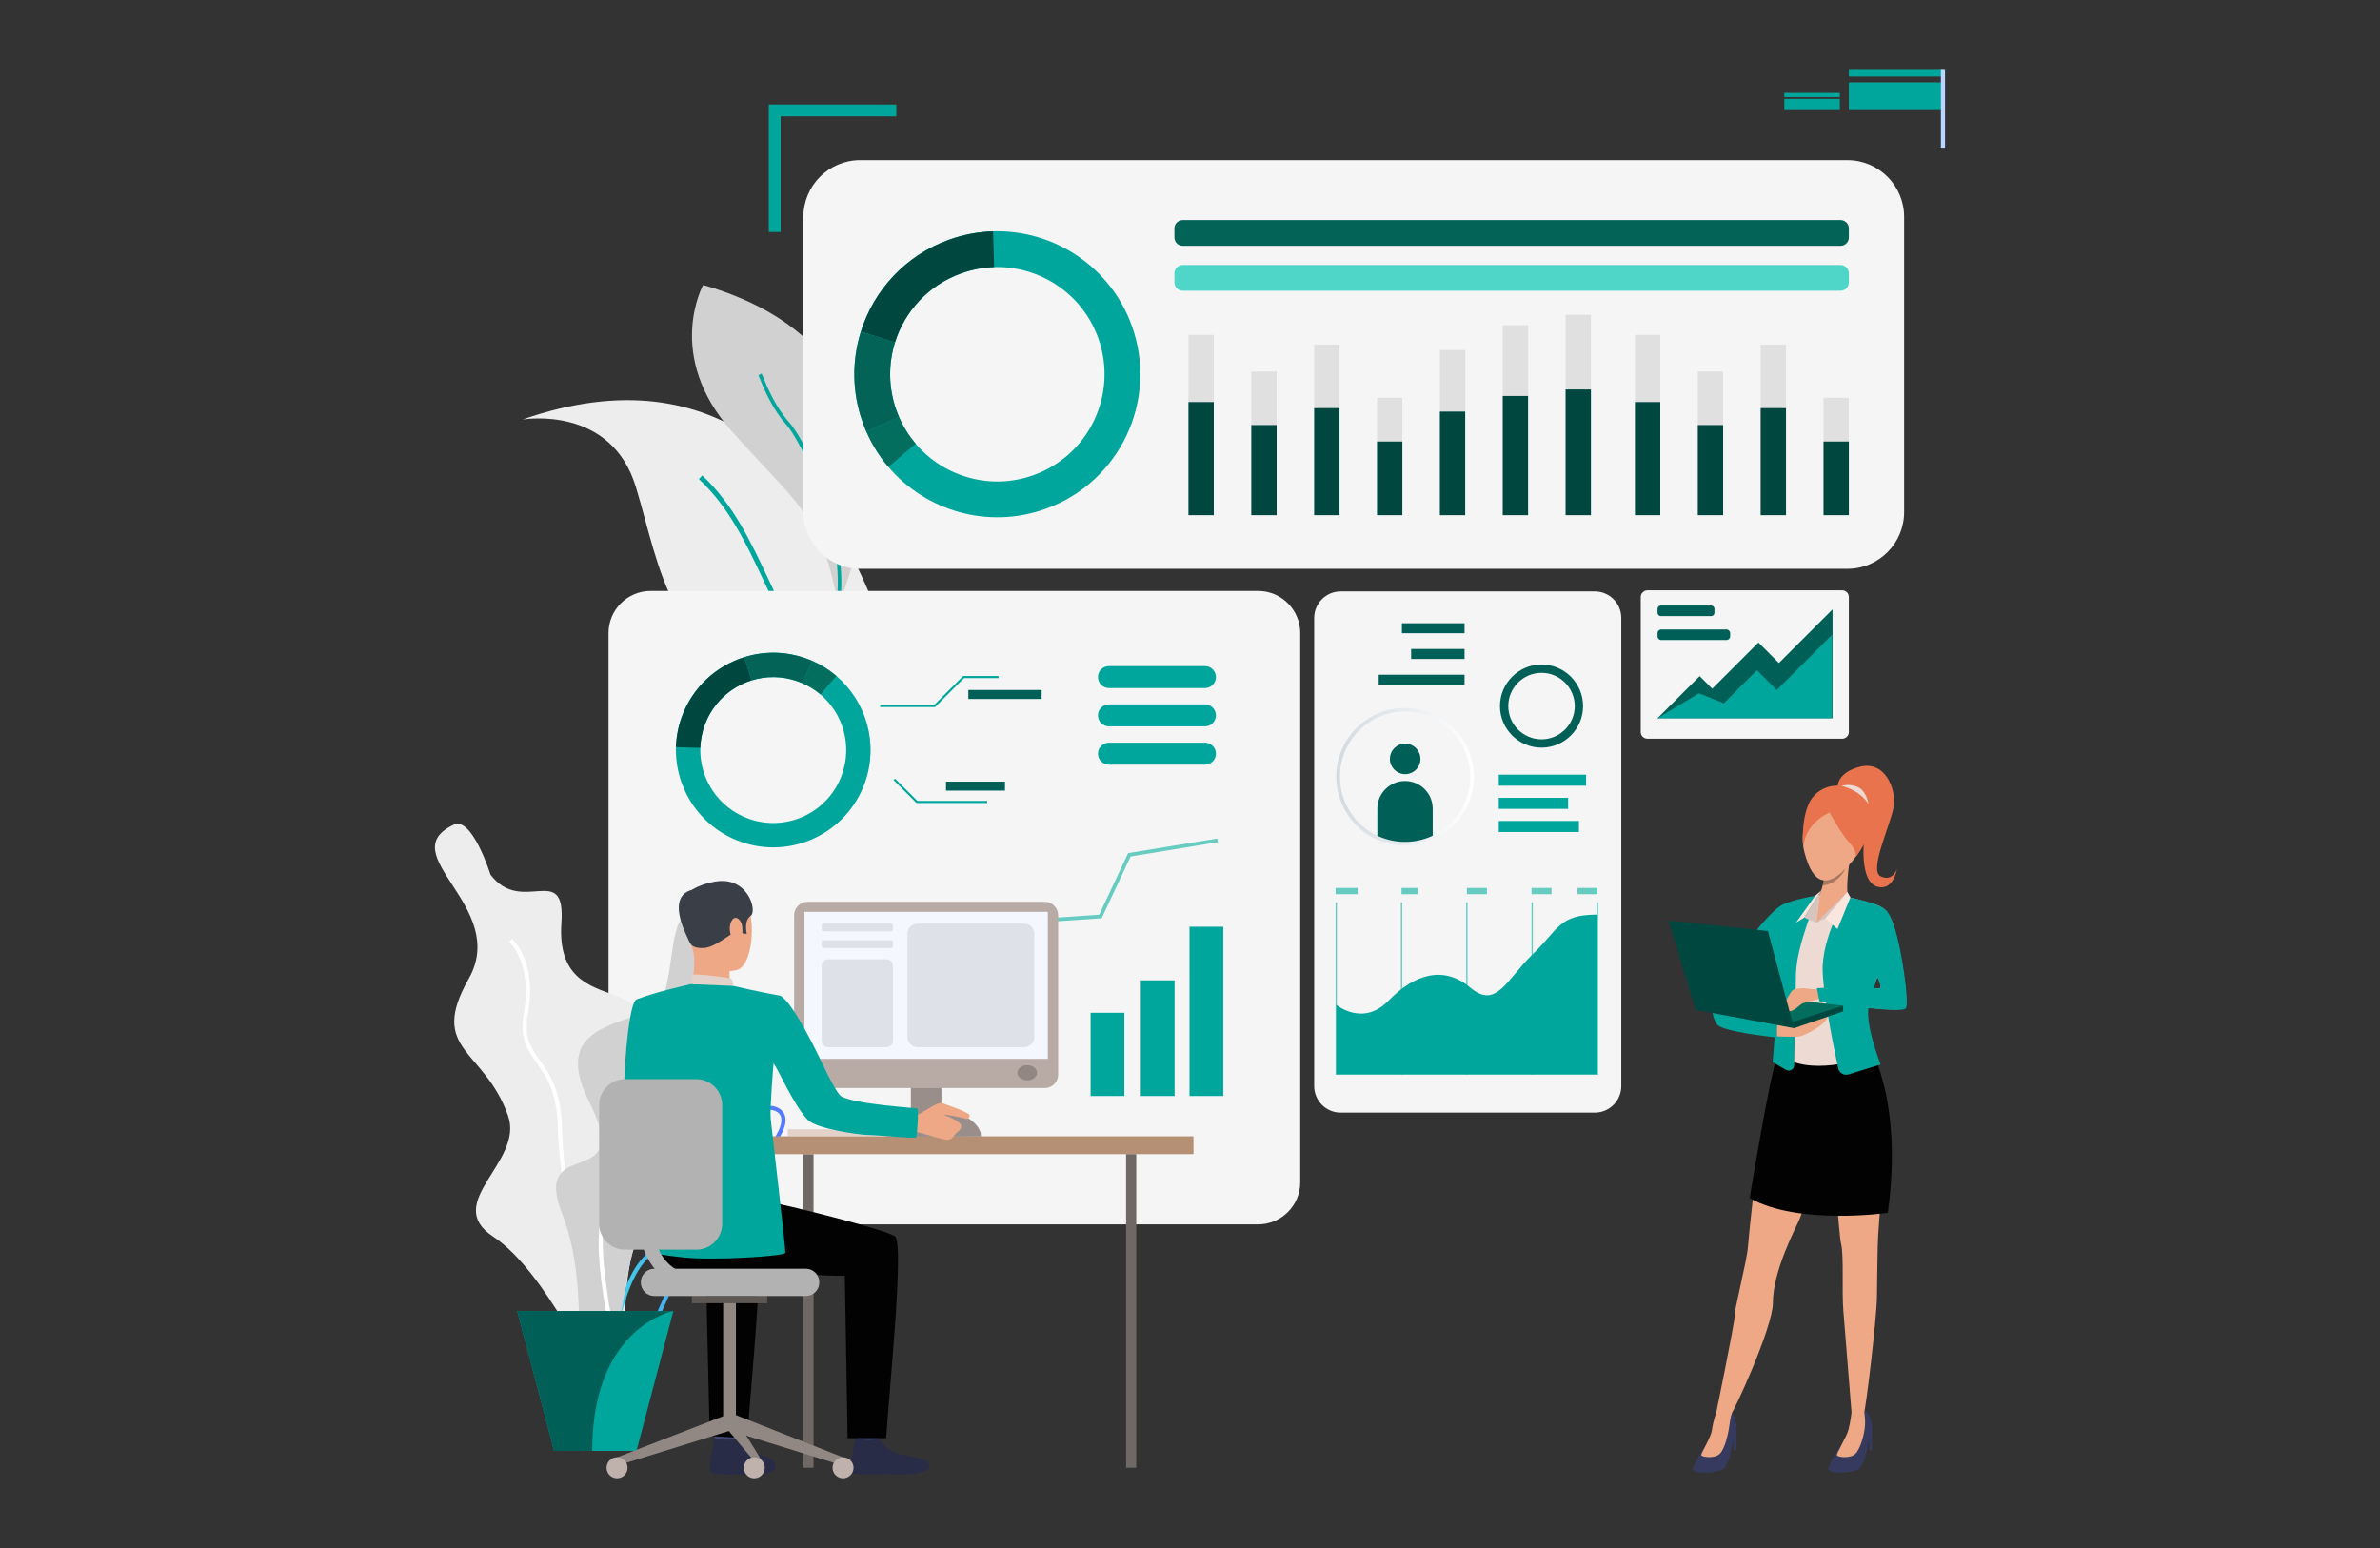 <?xml version="1.0" encoding="utf-8"?>
<!-- Generator: Adobe Illustrator 16.0.0, SVG Export Plug-In . SVG Version: 6.00 Build 0)  -->
<!DOCTYPE svg PUBLIC "-//W3C//DTD SVG 1.1//EN" "http://www.w3.org/Graphics/SVG/1.1/DTD/svg11.dtd">
<svg version="1.1" id="Layer_1" xmlns="http://www.w3.org/2000/svg" xmlns:xlink="http://www.w3.org/1999/xlink" x="0px" y="0px"
	 width="1024px" height="666.079px" viewBox="0 0 1024 666.079" enable-background="new 0 0 1024 666.079" xml:space="preserve">
<rect x="0" y="0" width="1024" height="666.079" fill="#333333" stroke="none"/>
<path fill="#EDEDED" d="M370.946,248.322c10.647,23.233,16.631,45.214,8.791,55.019c-0.464,0.581-0.969,1.113-1.516,1.597
	c-6.039,5.318-17.915,5.438-37.964-2.481c-53.357-21.078-55.891-57.453-66.683-92.975c-10.638-35.077-47.803-29.149-48.747-28.992
	C311.417,150.328,352.886,208.935,370.946,248.322z"/>
<path fill="#00A69C" d="M379.736,303.341c-0.464,0.581-0.969,1.113-1.516,1.597c-10.024-6.038-29.216-18.84-38.264-33.213
	c-4.269-6.783-7.855-14.409-11.661-22.476c-7.179-15.262-14.618-31.039-27.597-43.142l1.446-1.561
	c13.276,12.391,20.793,28.356,28.065,43.8c3.772,8.014,7.332,15.578,11.542,22.245C350.575,284.612,369.968,297.462,379.736,303.341
	z"/>
<path fill="#D1D1D1" d="M361.676,257.814c-0.628,1.545-1.034,2.418-1.078,2.518c-0.164-0.853-0.325-1.699-0.485-2.518
	c-7.119-36.474-16.637-40.283-45.178-72.188c-29.19-32.63-12.403-63.032-12.403-63.032
	C400.317,150.85,368.323,241.508,361.676,257.814z"/>
<path fill="#00A69C" d="M361.676,257.814c-0.628,1.545-1.034,2.418-1.078,2.518c-0.164-0.853-0.325-1.699-0.485-2.518
	c3.167-31.531-15.856-68.53-21.832-75.168c-6.184-6.875-9.995-16.33-11.433-19.892c-0.245-0.59-0.47-1.153-0.544-1.285l1.377-0.779
	c0.123,0.215,0.28,0.607,0.631,1.472c1.408,3.489,5.15,12.756,11.147,19.417C347.035,190,364.583,227.176,361.676,257.814z"/>
<path fill="#F5F5F5" d="M794.827,244.724H370.1c-13.495,0-24.436-10.941-24.436-24.436V93.321c0-13.497,10.941-24.436,24.436-24.436
	h424.727c13.493,0,24.432,10.939,24.432,24.436v126.967C819.258,233.783,808.319,244.724,794.827,244.724z"/>
<rect x="370.465" y="450.274" fill="#FFFFFF" width="177.564" height="5.937"/>
<linearGradient id="SVGID_1_" gradientUnits="userSpaceOnUse" x1="567.145" y1="425.523" x2="313.639" y2="425.523">
	<stop  offset="0" style="stop-color:#FFC05C"/>
	<stop  offset="1" style="stop-color:#FF3857"/>
</linearGradient>
<rect x="370.465" y="422.554" fill="url(#SVGID_1_)" width="131.872" height="5.939"/>
<linearGradient id="SVGID_2_" gradientUnits="userSpaceOnUse" x1="567.145" y1="439.383" x2="313.64" y2="439.383">
	<stop  offset="0" style="stop-color:#FFC05C"/>
	<stop  offset="1" style="stop-color:#FF3857"/>
</linearGradient>
<rect x="370.465" y="436.413" fill="url(#SVGID_2_)" width="142.49" height="5.94"/>
<linearGradient id="SVGID_3_" gradientUnits="userSpaceOnUse" x1="567.146" y1="453.242" x2="313.64" y2="453.242">
	<stop  offset="0" style="stop-color:#FFC05C"/>
	<stop  offset="1" style="stop-color:#FF3857"/>
</linearGradient>
<rect x="370.465" y="450.274" fill="url(#SVGID_3_)" width="92.457" height="5.937"/>
<path fill="#F5F5F5" d="M541.303,526.775H279.948c-10.012,0-18.129-8.118-18.129-18.128V272.38c0-10.011,8.117-18.128,18.129-18.128
	h261.354c10.012,0,18.129,8.117,18.129,18.128v236.267C559.432,518.658,551.315,526.775,541.303,526.775z"/>
<path fill="#00A69C" d="M372.118,336.8c6.032-16.862,0.587-35.039-12.292-45.995c-3.068-2.613-6.561-4.814-10.422-6.49
	c-0.851-0.369-1.723-0.713-2.608-1.03c-8.912-3.187-18.19-3.17-26.577-0.546c-12.099,3.789-22.342,13.008-26.942,25.867
	c-1.518,4.244-2.306,8.571-2.436,12.846c-0.53,17.652,10.233,34.402,27.759,40.67C340.371,369.907,364.331,358.572,372.118,336.8z
	 M322.127,352.256c-13.139-4.698-21.211-17.258-20.812-30.492c0.098-3.204,0.692-6.447,1.829-9.63
	c3.446-9.643,11.125-16.554,20.199-19.394c6.287-1.966,13.243-1.979,19.923,0.409c0.667,0.239,1.32,0.498,1.957,0.774
	c2.896,1.256,5.514,2.907,7.815,4.865c9.655,8.213,13.735,21.841,9.215,34.484C356.414,349.595,338.451,358.094,322.127,352.256z"/>
<path fill="#004740" d="M323.343,292.74l-3.123-10.001c-12.099,3.789-22.342,13.008-26.942,25.867
	c-1.518,4.244-2.306,8.571-2.436,12.846l10.473,0.312c0.098-3.204,0.692-6.447,1.829-9.63
	C306.59,302.491,314.27,295.58,323.343,292.74z"/>
<path fill="#036357" d="M345.223,293.924l4.182-9.608c-0.851-0.369-1.723-0.713-2.608-1.03c-8.912-3.187-18.19-3.17-26.577-0.546
	l3.123,10.001c6.287-1.966,13.243-1.979,19.923,0.409C343.932,293.388,344.585,293.647,345.223,293.924z"/>
<path fill="#036D5E" d="M359.826,290.805c-3.068-2.613-6.561-4.814-10.422-6.49l-4.182,9.608c2.896,1.256,5.514,2.907,7.815,4.865
	L359.826,290.805z"/>
<rect x="490.835" y="421.789" fill="#00A69C" width="14.528" height="49.763"/>
<rect x="469.237" y="435.746" fill="#00A69C" width="14.529" height="35.806"/>
<rect x="511.789" y="398.724" fill="#00A69C" width="14.528" height="72.827"/>
<polygon fill="#66CCC2" points="523.975,362.342 523.717,360.771 485.376,367.051 472.946,393.542 431.609,396.35 418.217,416.1 
	386.614,415.317 386.573,416.907 419.046,417.715 432.49,397.884 473.991,395.067 486.461,368.486 "/>
<path fill="#00A69C" d="M477.12,296.029h41.316c2.609,0,4.722-2.116,4.722-4.723l0,0c0-2.61-2.113-4.724-4.722-4.724H477.12
	c-2.609,0-4.723,2.114-4.723,4.724l0,0C472.397,293.914,474.51,296.029,477.12,296.029z"/>
<path fill="#00A69C" d="M477.12,312.507h41.316c2.609,0,4.722-2.113,4.722-4.722l0,0c0-2.609-2.113-4.725-4.722-4.725H477.12
	c-2.609,0-4.723,2.115-4.723,4.725l0,0C472.397,310.394,474.51,312.507,477.12,312.507z"/>
<path fill="#00A69C" d="M477.12,328.986h41.316c2.609,0,4.722-2.116,4.722-4.722l0,0c0-2.61-2.113-4.724-4.722-4.724H477.12
	c-2.609,0-4.723,2.113-4.723,4.724l0,0C472.397,326.87,474.51,328.986,477.12,328.986z"/>
<polygon fill="#00A69C" points="402.329,304.197 378.696,304.197 378.696,303.292 401.955,303.292 414.395,290.85 429.634,290.85 
	429.634,291.757 414.771,291.757 "/>
<polygon fill="#00A69C" points="424.723,345.477 394.313,345.477 384.46,335.622 385.102,334.981 394.689,344.57 424.723,344.57 "/>
<rect x="416.645" y="296.855" fill="#006057" width="31.521" height="3.867"/>
<rect x="407.029" y="336.294" fill="#006057" width="25.375" height="3.869"/>
<path fill="#EDEDED" d="M195.186,354.826c7.941-3.798,15.846,21.482,15.846,21.482c13.498,17.838,32.359-5.893,30.517,20.772
	c-3.228,46.653,53.703,14.672,27.437,63.379c-26.262,48.708,23.192,27.542,6.871,66.818c-16.321,39.275,4.833,86.119-19.727,66.869
	c0,0-21.623-47.42-43.924-62.089c-22.301-14.672,13.359-32.08,6.384-52.008c-10.135-28.943-34.554-27.807-16.948-58.909
	C219.247,390.038,168.191,367.736,195.186,354.826z"/>
<path fill="#FFFFFF" d="M263.905,576.301c-10.644-7.486-23.105-59.66-23.845-90.733c-0.382-15.917-5.087-22.549-9.24-28.399
	c-3.966-5.594-7.394-10.424-5.398-21.513c3.815-21.196-6.215-30.345-6.316-30.434l1.161-1.324
	c0.447,0.391,10.891,9.829,6.889,32.068c-1.866,10.364,1.207,14.695,5.101,20.182c4.084,5.758,9.167,12.921,9.561,29.377
	c0.797,33.348,13.535,82.606,23.099,89.333L263.905,576.301z"/>
<linearGradient id="SVGID_4_" gradientUnits="userSpaceOnUse" x1="254.699" y1="527.917" x2="337.987" y2="527.917">
	<stop  offset="0" style="stop-color:#40D5E6"/>
	<stop  offset="1" style="stop-color:#5577FF"/>
</linearGradient>
<path fill="url(#SVGID_4_)" d="M267.889,580.169c-1.374,0-2.866-0.159-4.5-0.49c-4.105-0.829-6.794-2.993-7.999-6.434
	c-2.869-8.206,3.781-21.538,9.177-27.965c0.091-0.107,9.123-11.145,8.159-26.446c-0.163-2.564-0.428-4.939-0.663-7.032
	c-0.679-6.057-1.169-10.433,1.432-13.353c2.292-2.576,6.716-3.692,14.794-3.73c14.167-0.064,19.77-5.93,24.271-10.644
	c1.91-2.002,3.717-3.892,5.91-5.089l0,0c7.061-3.855,14.539-4.422,17.783-1.347c1.541,1.46,2.841,4.319,0.289,9.652
	c-2.333,4.876-5.355,7.963-7.787,10.441c-3.271,3.337-5.431,5.541-4.306,9.936c0.265,1.031,0.567,2.071,0.875,3.119
	c2.183,7.469,4.657,15.935-8.126,21.681c-2.712,1.22-5.185,2.189-7.364,3.045c-8.926,3.502-14.312,5.618-20.394,18.455
	c-1.177,2.483-2.217,4.839-3.221,7.115C281.425,571.951,277.798,580.167,267.889,580.169z M319.316,480.532
	c-1.956,1.065-3.59,2.777-5.484,4.76c-4.73,4.955-10.618,11.12-25.534,11.19c-7.426,0.034-11.586,1.001-13.486,3.138
	c-2.081,2.337-1.627,6.384-0.999,11.986c0.239,2.115,0.505,4.511,0.671,7.118c1.009,16.022-8.174,27.219-8.566,27.688
	c-5.341,6.36-11.393,19.022-8.865,26.252c0.984,2.813,3.233,4.592,6.685,5.291c12.04,2.433,15.364-5.1,20.871-17.583
	c1.009-2.288,2.054-4.656,3.241-7.16c6.38-13.468,12.332-15.805,21.339-19.34c2.163-0.848,4.613-1.808,7.289-3.009
	c11.385-5.118,9.331-12.147,7.156-19.585c-0.313-1.063-0.619-2.124-0.889-3.173c-1.372-5.355,1.331-8.114,4.754-11.604
	c2.459-2.512,5.25-5.357,7.455-9.968c1.157-2.417,2.111-5.7,0.089-7.616C332.382,476.395,325.619,477.087,319.316,480.532
	L319.316,480.532z"/>
<linearGradient id="SVGID_5_" gradientUnits="userSpaceOnUse" x1="261.819" y1="540.027" x2="324.331" y2="540.027">
	<stop  offset="0" style="stop-color:#40D5E6"/>
	<stop  offset="1" style="stop-color:#5577FF"/>
</linearGradient>
<path fill="url(#SVGID_5_)" d="M263.576,590.332l-1.757-0.092c0.087-1.653,2.305-40.586,17.937-51.982
	c17.151-12.5,22.557-25.935,25.134-34.953c3.035-10.625,18.479-13.464,19.136-13.58l0.305,1.733
	c-0.149,0.027-15.016,2.766-17.749,12.332c-2.644,9.267-8.199,23.072-25.788,35.891
	C265.832,550.586,263.598,589.936,263.576,590.332z"/>
<path fill="#D1D1D1" d="M299.321,394.115c-11.112-3.808-8.803,17.606-13.498,33.454c-4.696,15.843-52.232,6.911-32.278,46.588
	c19.954,39.678-25.234,13.271-11.737,47.896c13.498,34.622,1.176,71.655,15.846,62.234c14.671-9.419,8.243-53.02,23.502-58.201
	c15.257-5.181,17.746-11.226,2.639-25.309c-15.107-14.083,39.588-28.066,26.09-56.507
	C296.387,415.831,312.157,398.519,299.321,394.115z"/>
<path fill="#FFFFFF" d="M264.46,582.627c-1.397-5.926-13.33-58.09-2.196-64.396c9.815-5.556,9.572-27.172,8.041-47.584
	c-1.354-18.066,21.85-26.511,22.84-26.863l0.586,1.661c-0.229,0.08-22.925,8.349-21.669,25.073
	c1.572,20.961,1.74,43.203-8.93,49.246c-8.455,4.791-0.672,46.711,3.042,62.461L264.46,582.627z"/>
<polygon fill="#00A69C" points="289.719,564.055 273.855,624.238 238.402,624.238 222.54,564.055 "/>
<path fill="#006057" d="M289.719,564.055c0,0-34.926,6.555-34.926,60.183h-16.391l-15.863-60.183H289.719z"/>
<polygon fill="#00A69C" points="385.632,44.95 385.632,50.055 335.877,50.055 335.877,99.811 330.771,99.811 330.771,44.95 "/>
<rect x="795.472" y="30.079" fill="#00A69C" width="40.499" height="2.837"/>
<rect x="795.472" y="35.428" fill="#00A69C" width="40.499" height="11.938"/>
<rect x="767.698" y="39.969" fill="#00A69C" width="23.891" height="1.785"/>
<rect x="767.698" y="42.534" fill="#00A69C" width="23.891" height="4.832"/>
<rect x="835.078" y="30.079" fill="#B8D6FF" width="1.783" height="33.441"/>
<rect x="338.952" y="485.87" fill="#E2D2CA" width="49.978" height="2.967"/>
<rect x="345.649" y="496.559" fill="#706865" width="4.379" height="134.924"/>
<rect x="381.107" y="485.029" fill="#CCBDB7" width="34.74" height="4.237"/>
<rect x="391.899" y="448.88" fill="#998E89" width="13.155" height="39.957"/>
<rect x="321.023" y="488.888" fill="#B59074" width="192.479" height="7.67"/>
<path fill="#00A69C" d="M284.083,442.453c0,0-2.106,29.521,3.662,33.056c3.613,2.213,18.021,9.678,17.596,11.079
	c-0.431,1.398-8.136,12.457-8.136,12.457s-27.676-18.227-28.568-23.97c-0.872-5.609,1.361-43.225,5.166-44.958
	c2.85-1.298,4.354-0.225,7.943,2.441C286.786,436.302,284.083,442.453,284.083,442.453z"/>
<path fill="#424773" d="M318.132,613.059c0,0-0.86,5.975-0.969,6.872c-0.107,0.897-9.573-0.528-9.573-0.528l-0.766-7.113
	C306.824,612.29,316.947,612.218,318.132,613.059z"/>
<path fill="#292C47" d="M317.265,619.17c0,0,2.999,3.6,5.899,5.169c2.9,1.569,7.459,2.19,9.175,3.814
	c1.237,1.17,4.508,6.218-7.538,6.118c-12.047-0.103-17.857,0.713-19.147-1.224s1.866-14.281,1.866-14.281
	S310.375,619.794,317.265,619.17z"/>
<path fill="#424773" d="M378.779,613.117c0,0-0.861,5.973-0.969,6.87c-0.108,0.897-9.572-0.529-9.572-0.529l-0.767-7.113
	C367.47,612.346,377.595,612.274,378.779,613.117z"/>
<path fill="#292C47" d="M377.911,619.228c0,0,2.999,3.6,5.899,5.166c2.901,1.57,13.577,2.859,15.293,4.483
	c1.236,1.172,3.296,5.892-13.655,5.449c-12.045-0.311-17.856,0.715-19.149-1.221c-1.289-1.935,1.87-14.281,1.87-14.281
	S370.856,619.92,377.911,619.228z"/>
<path fill="#020202" d="M287.6,509.875c0,0,34.414,5.823,42.187,7.042c7.772,1.222,49.918,11.71,55.19,14.904
	c4.195,2.546-2.201,63.639-3.695,86.946h-16.599l-1.205-69.918c-19.919,0.496-34.134-4.659-48.641-2.457
	c-14.506,2.203-26.6,5.335-35.818-7.03C279.019,539.362,278.678,512.578,287.6,509.875z"/>
<path fill="#020202" d="M321.52,618.824l-16.176-1.001l-1.576-68.973c-8.574,0.213-11.517-0.33-18.455-1.172l-13.063-30.36
	c11.447,2.29,48.123,11.54,53.013,14.504C329.459,534.367,323.015,595.514,321.52,618.824z"/>
<path fill="#EEA886" d="M303.442,380.878c0,0,12.614-3.489,17.429,6.307c4.813,9.792,2.631,28.357-3.728,30.105
	c-6.358,1.747-15.501-0.265-18.14-6.36c-2.639-6.094-4.746-14.757-4.114-20.365C295.521,384.957,300.092,382.217,303.442,380.878z"
	/>
<path fill="#EEA886" d="M313.846,415.334c0,0-0.137,7.449,0.683,9.039c0.823,1.586-17.565,1.189-17.565,1.189
	s2.896-8.945,1.254-16.563C296.589,401.456,313.846,415.334,313.846,415.334z"/>
<path fill="#3A3F47" d="M297.226,406.177c0,0,0.982,2,5.743,1.675c4.76-0.321,11.037-6.063,13.058-6.577
	c2.021-0.512,2.14-1.662,2.14-1.662l1.07,1.899l2.069,0.317c0,0-1.405-5.756,1.66-7.783c3.064-2.027-1.381-18.347-16.9-14.409
	c0,0-11.845,2.168-12.004,8.782C293.902,395.033,294.926,402.672,297.226,406.177z"/>
<path fill="#E2D2CA" d="M315.498,424.182c0,0-0.051-3.033-1.428-3.327c-1.375-0.29-14.455-2.088-16.142-1.426l-0.724,4.006
	C297.204,423.435,300.457,425.438,315.498,424.182z"/>
<path fill="#EEA886" d="M319.281,398.257c-0.353-2.487-3.18-5.343-4.799-1.471s1.094,9.513,2.91,9.21
	C319.208,405.695,319.759,401.63,319.281,398.257z"/>
<path fill="#323657" d="M370.277,460.025c-0.007-0.003-0.014-0.003-0.02-0.003C370.351,460.063,370.363,460.068,370.277,460.025z"/>
<path fill="#3A3F47" d="M299.763,382.654c0,0-15.384-0.724-2.686,23.287L299.763,382.654z"/>
<polygon fill="#918783" points="265.491,627.004 266.633,630.225 314.982,615.243 312.666,608.724 "/>
<rect x="311.145" y="560.385" fill="#918783" width="5.496" height="52.564"/>
<rect x="297.687" y="557.593" fill="#5E5854" width="32.411" height="3.099"/>
<polygon fill="#918783" points="362.72,627.004 361.577,630.225 313.229,615.243 315.354,608.316 "/>
<polygon fill="#918783" points="328.657,629.879 328.657,633.624 313.229,615.243 315.354,608.316 "/>
<circle fill="#BFB2AC" cx="362.72" cy="631.482" r="4.518"/>
<circle fill="#BFB2AC" cx="324.522" cy="631.482" r="4.517"/>
<circle fill="#BFB2AC" cx="265.49" cy="631.482" r="4.518"/>
<path fill="#B2B2B2" d="M346.706,557.593h-65.201c-3.199,0-5.792-2.593-5.792-5.792v-0.149c0-3.198,2.593-5.79,5.792-5.79h65.201
	c3.199,0,5.792,2.592,5.792,5.79v0.149C352.497,555,349.904,557.593,346.706,557.593z"/>
<rect x="484.496" y="496.559" fill="#706865" width="4.381" height="134.924"/>
<path fill="#B8ABA5" d="M449.498,468.129h-102.04c-3.19,0-5.779-2.588-5.779-5.778v-68.58c0-3.19,2.588-5.777,5.779-5.777h102.04
	c3.191,0,5.777,2.586,5.777,5.777v68.58C455.275,465.541,452.689,468.129,449.498,468.129z"/>
<rect x="346.129" y="392.324" fill="#F5F7FF" width="104.697" height="63.247"/>
<ellipse fill="#918681" cx="441.953" cy="461.537" rx="4.22" ry="3.255"/>
<path fill="#998E89" d="M421.994,488.99v-1.426c0,0-2.005-8.871-16.187-8.871c-14.18,0-13.894,10.297-13.894,10.297H421.994z"/>
<path fill="#EEA886" d="M391.743,480.011c0,0,3.082-0.238,4.209-0.921c1.129-0.681,7.882-5.222,9.466-4.496
	c1.586,0.727,12.142,3.962,11.775,5.503c-0.366,1.546-1.343,1.396-2.087,1.123c-0.745-0.273-8.408-1.882-9.086-1.611
	c0,0,7.528,2.747,7.56,4.75c0.03,2.005-1.578,2.494-2.29,3.252c-0.715,0.757-1.571,2.641-3.511,2.783
	c-1.942,0.146-11.406-3.149-13.358-3.298c-1.949-0.152-5.555,0.12-5.801-0.198C388.377,486.582,391.743,480.011,391.743,480.011z"/>
<path fill="#00A69C" d="M335.659,428.386c-9.823-1.727-20.162-4.206-20.162-4.206l-18.296-0.746c0,0-16.787,3.697-23.4,6.683
	c-0.628,0.285-0.629,14.977-2.35,18.833l5.481,11.563c0,0,3.166,22.909,3.823,33.097c0.303,4.679-0.853,45.207-0.853,45.207
	s1.645,0.809,14.129,2.186c12.484,1.377,43.679-0.497,43.875-1.97c0.199-1.476-6.041-54.91-6.316-57.678
	c-0.425-4.248,1.226-23.872,1.226-23.872c2.353,3.16,8.35,17.43,14.6,24.22c3.678,3.992,21.884,6.442,25.315,6.555
	c7.471,0.249,21.099,1.737,21.498,1.011c0.318-0.436,1.186-12.097,0.332-12.382c-0.747-0.249-26.053-1.704-32.537-5.143
	c-2.372-1.259-9.462-16.72-9.462-16.72S341.077,430.82,335.659,428.386z"/>
<path fill="#B2B2B2" d="M299.608,537.643h-30.712c-6.142,0-11.121-4.978-11.121-11.12v-51.095c0-6.142,4.979-11.124,11.121-11.124
	h30.712c6.142,0,11.12,4.981,11.12,11.124v51.095C310.728,532.665,305.75,537.643,299.608,537.643z"/>
<path fill="#B2B2B2" d="M301.344,554.674c-7.805,0-14.137-2.623-18.82-7.795c-10.585-11.686-8.684-32.23-8.597-33.097
	c0.16-1.621,1.605-2.805,3.222-2.643c1.618,0.162,2.799,1.602,2.642,3.221c-0.024,0.234-1.709,18.856,7.111,28.578
	c3.569,3.931,8.292,5.843,14.442,5.843c1.628,0,2.947,1.319,2.947,2.946C304.291,553.354,302.972,554.674,301.344,554.674z"/>
<path fill="#DFE1E8" d="M383.392,400.704H354.38c-0.458,0-0.828-0.372-0.828-0.829v-1.686c0-0.458,0.37-0.828,0.828-0.828h29.012
	c0.458,0,0.828,0.37,0.828,0.828v1.686C384.22,400.332,383.851,400.704,383.392,400.704z"/>
<path fill="#DFE1E8" d="M383.392,407.869H354.38c-0.458,0-0.828-0.368-0.828-0.826v-1.685c0-0.458,0.37-0.83,0.828-0.83h29.012
	c0.458,0,0.828,0.372,0.828,0.83v1.685C384.22,407.5,383.851,407.869,383.392,407.869z"/>
<path fill="#DFE1E8" d="M381.436,450.533h-25.099c-1.539,0-2.784-1.247-2.784-2.786v-32.215c0-1.535,1.245-2.784,2.784-2.784h25.099
	c1.539,0,2.784,1.249,2.784,2.784v32.215C384.22,449.286,382.975,450.533,381.436,450.533z"/>
<path fill="#DFE1E8" d="M440.617,450.533H394.82c-2.436,0-4.408-1.974-4.408-4.408v-44.354c0-2.436,1.972-4.41,4.408-4.41h45.796
	c2.437,0,4.41,1.974,4.41,4.41v44.354C445.027,448.559,443.054,450.533,440.617,450.533z"/>
<path fill="#00A69C" d="M487.023,140.312c-9.209-25.749-33.819-41.565-59.756-40.786c-6.277,0.191-12.636,1.351-18.874,3.583
	c-18.891,6.756-32.438,21.805-38.003,39.583c-3.859,12.321-3.882,25.952,0.802,39.043c0.464,1.304,0.97,2.585,1.514,3.835
	c2.465,5.672,5.696,10.803,9.535,15.313c16.094,18.923,42.804,26.919,67.581,18.06C481.807,207.502,498.461,172.298,487.023,140.312
	z M444.637,204.446c-18.575,6.645-38.602,0.648-50.669-13.536c-2.875-3.381-5.301-7.23-7.145-11.481
	c-0.41-0.938-0.788-1.901-1.138-2.877c-3.511-9.816-3.49-20.037-0.599-29.273c4.173-13.33,14.328-24.613,28.492-29.676
	c4.676-1.674,9.443-2.542,14.148-2.688c19.446-0.585,37.898,11.273,44.804,30.579C481.104,169.476,468.618,195.869,444.637,204.446z
	"/>
<path fill="#004740" d="M385.085,147.279l-14.695-4.587c5.565-17.778,19.113-32.827,38.003-39.583
	c6.237-2.232,12.596-3.392,18.874-3.583l0.458,15.389c-4.705,0.146-9.473,1.015-14.148,2.688
	C399.413,122.667,389.259,133.95,385.085,147.279z"/>
<path fill="#036357" d="M386.823,179.43l-14.117,6.141c-0.543-1.25-1.049-2.532-1.514-3.835
	c-4.684-13.092-4.661-26.723-0.802-39.043l14.695,4.587c-2.891,9.236-2.912,19.458,0.599,29.273
	C386.035,177.529,386.413,178.491,386.823,179.43z"/>
<path fill="#036D5E" d="M382.241,200.884c-3.839-4.511-7.07-9.641-9.535-15.313l14.117-6.141c1.844,4.251,4.27,8.1,7.145,11.481
	L382.241,200.884z"/>
<rect x="511.342" y="144.07" fill="#E0E0E0" width="10.891" height="77.579"/>
<rect x="538.386" y="159.834" fill="#E0E0E0" width="10.892" height="61.815"/>
<rect x="565.432" y="148.236" fill="#E0E0E0" width="10.891" height="73.413"/>
<rect x="592.473" y="171.136" fill="#E0E0E0" width="10.894" height="50.513"/>
<rect x="619.519" y="150.615" fill="#E0E0E0" width="10.891" height="71.035"/>
<rect x="646.563" y="139.907" fill="#E0E0E0" width="10.891" height="81.742"/>
<rect x="673.607" y="135.445" fill="#E0E0E0" width="10.891" height="86.205"/>
<rect x="511.342" y="172.979" fill="#004740" width="10.891" height="48.67"/>
<rect x="538.386" y="182.868" fill="#004740" width="10.892" height="38.781"/>
<rect x="565.432" y="175.591" fill="#004740" width="10.891" height="46.059"/>
<rect x="592.473" y="189.959" fill="#004740" width="10.894" height="31.69"/>
<rect x="619.519" y="177.083" fill="#004740" width="10.891" height="44.566"/>
<rect x="646.563" y="170.367" fill="#004740" width="10.891" height="51.282"/>
<rect x="673.607" y="167.567" fill="#004740" width="10.891" height="54.083"/>
<rect x="703.447" y="144.07" fill="#E0E0E0" width="10.892" height="77.579"/>
<rect x="730.49" y="159.834" fill="#E0E0E0" width="10.892" height="61.815"/>
<rect x="757.534" y="148.236" fill="#E0E0E0" width="10.894" height="73.413"/>
<rect x="784.58" y="171.136" fill="#E0E0E0" width="10.892" height="50.513"/>
<rect x="703.447" y="172.979" fill="#004740" width="10.892" height="48.67"/>
<rect x="730.49" y="182.868" fill="#004740" width="10.892" height="38.781"/>
<rect x="757.534" y="175.591" fill="#004740" width="10.894" height="46.059"/>
<rect x="784.58" y="189.959" fill="#004740" width="10.892" height="31.69"/>
<path fill="#036357" d="M508.885,105.755h283.001c1.979,0,3.586-1.605,3.586-3.586V98.26c0-1.981-1.607-3.586-3.586-3.586H508.885
	c-1.98,0-3.586,1.605-3.586,3.586v3.909C505.299,104.149,506.905,105.755,508.885,105.755z"/>
<path fill="#50D6C9" d="M508.885,125.086h283.001c1.979,0,3.586-1.607,3.586-3.586v-3.91c0-1.979-1.607-3.586-3.586-3.586H508.885
	c-1.98,0-3.586,1.607-3.586,3.586v3.91C505.299,123.479,506.905,125.086,508.885,125.086z"/>
<path fill="#F5F5F5" d="M686.153,478.693H576.842c-6.302,0-11.411-5.108-11.411-11.413V265.863c0-6.302,5.109-11.413,11.411-11.413
	h109.311c6.302,0,11.411,5.111,11.411,11.413V467.28C697.564,473.585,692.455,478.693,686.153,478.693z"/>
<rect x="574.634" y="388.206" fill="#66CCC2" width="0.578" height="74.128"/>
<rect x="602.736" y="388.206" fill="#66CCC2" width="0.577" height="74.128"/>
<rect x="630.84" y="388.206" fill="#66CCC2" width="0.577" height="74.128"/>
<rect x="658.942" y="388.206" fill="#66CCC2" width="0.578" height="74.128"/>
<rect x="687.043" y="388.206" fill="#66CCC2" width="0.578" height="74.128"/>
<path fill="#00A69C" d="M574.922,432.279c0,0,11.453,9.643,22.518-1.78c11.069-11.421,23.835-15.238,35.119-5.62
	c11.283,9.618,15.677-3.581,26.961-14.402c11.285-10.819,11.104-16.972,27.814-16.972v68.828H574.922V432.279z"/>
<rect x="603.025" y="382.031" fill="#66CCC2" width="6.982" height="2.699"/>
<rect x="574.634" y="382.031" fill="#66CCC2" width="9.502" height="2.699"/>
<rect x="631.128" y="382.031" fill="#66CCC2" width="8.607" height="2.699"/>
<rect x="658.942" y="382.031" fill="#66CCC2" width="8.604" height="2.699"/>
<rect x="678.727" y="382.031" fill="#66CCC2" width="8.607" height="2.699"/>
<rect x="644.839" y="333.292" fill="#00A69C" width="37.58" height="4.751"/>
<rect x="644.839" y="353.215" fill="#00A69C" width="34.497" height="4.753"/>
<rect x="644.839" y="343.253" fill="#00A69C" width="29.847" height="4.755"/>
<circle fill="#006057" cx="604.579" cy="326.507" r="6.571"/>
<path fill="#006057" d="M616.432,347.926v12.495c-3.629,1.651-7.664,2.569-11.91,2.569s-8.281-0.918-11.91-2.569v-12.495
	c0-6.575,5.33-11.91,11.91-11.91C611.101,336.016,616.432,341.351,616.432,347.926z"/>
<linearGradient id="SVGID_6_" gradientUnits="userSpaceOnUse" x1="574.922" y1="334.172" x2="634.121" y2="334.172">
	<stop  offset="0" style="stop-color:#D3DAE0"/>
	<stop  offset="1" style="stop-color:#FFFFFF"/>
</linearGradient>
<path fill="url(#SVGID_6_)" d="M604.521,363.772c-4.269,0-8.383-0.889-12.233-2.638c-10.55-4.796-17.367-15.378-17.367-26.962
	c0-16.32,13.279-29.6,29.6-29.6c16.321,0,29.6,13.28,29.6,29.6c0,11.583-6.816,22.166-17.366,26.962
	C612.907,362.883,608.792,363.772,604.521,363.772z M604.521,306.136c-15.46,0-28.037,12.577-28.037,28.037
	c0,10.973,6.459,20.998,16.449,25.539c3.646,1.658,7.544,2.498,11.587,2.498c4.044,0,7.942-0.839,11.587-2.498
	c9.994-4.541,16.449-14.566,16.449-25.539C632.558,318.712,619.982,306.136,604.521,306.136z"/>
<path fill="#006057" d="M663.244,321.667c-9.859,0-17.88-8.024-17.88-17.883c0-9.861,8.021-17.883,17.88-17.883
	s17.882,8.022,17.882,17.883C681.126,313.644,673.104,321.667,663.244,321.667z M663.244,289.483
	c-7.886,0-14.301,6.417-14.301,14.302s6.415,14.302,14.301,14.302c7.887,0,14.302-6.417,14.302-14.302
	S671.131,289.483,663.244,289.483z"/>
<rect x="603.18" y="268.143" fill="#006057" width="26.947" height="4.296"/>
<rect x="607.155" y="279.214" fill="#006057" width="22.972" height="4.299"/>
<rect x="593.189" y="290.29" fill="#006057" width="36.937" height="4.296"/>
<path fill="#F5F5F5" d="M792.593,317.822h-83.784c-1.589,0-2.878-1.29-2.878-2.878v-58.082c0-1.59,1.29-2.877,2.878-2.877h83.784
	c1.59,0,2.878,1.288,2.878,2.877v58.082C795.472,316.532,794.184,317.822,792.593,317.822z"/>
<path fill="#006057" d="M742.799,275.373h-28.028c-0.889,0-1.608-0.72-1.608-1.607v-1.338c0-0.887,0.719-1.606,1.608-1.606h28.028
	c0.889,0,1.608,0.719,1.608,1.606v1.338C744.408,274.653,743.688,275.373,742.799,275.373z"/>
<path fill="#006057" d="M736.226,265.075h-21.639c-0.786,0-1.424-0.639-1.424-1.423v-1.704c0-0.786,0.638-1.425,1.424-1.425h21.639
	c0.787,0,1.423,0.639,1.423,1.425v1.704C737.648,264.437,737.013,265.075,736.226,265.075z"/>
<polygon fill="#006057" points="713.163,309.005 731.272,290.897 736.686,296.309 756.557,276.436 765.374,285.254 788.451,262.18 
	788.451,309.005 "/>
<polygon fill="#00A69C" points="788.239,309.005 788.239,273.097 764.44,296.896 755.917,288.372 741.707,302.583 730.939,298.302 
	713.163,309.005 "/>
<path fill="#363A5E" d="M734.191,621.567c0,0-6.675,9.375-5.758,10.861c0.916,1.486,7.933,1.699,12.205,0
	c4.273-1.698,4.375-12.686,6.307-17.407c0.809-1.976-0.922-7.81-3.357-8.233c-2.434-0.423-5.083,0.819-5.083,0.819
	S741.031,614.258,734.191,621.567z"/>
<path fill="#EEA886" d="M738.461,607.532c0,0-1.404,3.992-1.917,7.803c-0.425,3.163-4.755,9.875-4.552,10.724
	c0.203,0.85,5.696,1.619,7.933-0.57c2.24-2.188,3.678-8.553,4.171-12.363c0.459-3.546,1.039-5.297,1.039-5.297
	S740.595,605.198,738.461,607.532z"/>
<path fill="#363A5E" d="M792.281,621.722c0,0-6.436,9.219-5.52,10.706c0.917,1.486,7.935,1.699,12.207,0
	c4.272-1.698,4.374-12.686,6.305-17.407c0.81-1.976-0.922-7.81-3.356-8.233c-2.434-0.423-5.29,0.911-5.29,0.911
	S799.121,614.414,792.281,621.722z"/>
<path fill="#EEA886" d="M796.628,607.699c0,0-0.509,4.351-1.322,7.428c-0.813,3.078-5.188,10.083-4.983,10.932
	c0.203,0.85,5.696,1.619,7.935-0.57c2.236-2.188,3.964-8.526,4.17-12.363c0.202-3.835-0.51-6.338-0.51-6.338
	S798.764,605.361,796.628,607.699z"/>
<path fill="#EEA886" d="M764.481,455.061c0,0-5.728,27.801-7.042,34.803c-1.313,7-4.999,40.898-5.393,46.663
	c-0.394,5.765-5.976,27.484-5.711,29.542c0.262,2.061-8.274,43.415-8.274,43.415s2.913,2.45,5.99,0.222
	c1.58-1.146,18.73-38.716,18.73-49.01c0-14.229,10.083-32.802,11.384-35.985c12.087-29.572,9.707-38.613,11.286-40.533
	c1.58-1.923,1.714,1.186,2.636,5.438c0.919,4.255,2.892,41.04,4.076,45.704c1.184,4.668,0.265,20.449,0.923,28.411
	c0.657,7.96,3.543,43.969,3.543,43.969s2.239,3.654,5.374,0.094c0.674-0.766,5.417-40.111,5.55-49.583
	c0.13-9.469,0.271-22.529,0.524-26.624c2.438-39.246,8.426-44.848-1.007-72.622C789.408,406.961,764.481,455.061,764.481,455.061z"
	/>
<path fill="#020202" d="M802.94,447.293c0,0,16.316,23.828,9.291,74.514c0,0-38.698,5.494-59.43-6.353
	c0,0,8.573-52.259,11.68-60.393C767.588,446.93,802.94,447.293,802.94,447.293z"/>
<polygon fill="#363A5E" points="747.124,614.195 747.124,624.012 745.903,624.012 745.903,616.426 "/>
<polygon fill="#363A5E" points="805.453,614.195 805.453,624.012 804.233,624.012 804.233,616.426 "/>
<path fill="#EEA886" d="M783.598,341.638c0,0-10.926,11.006-7.205,25.177c3.721,14.174,9.7,14.254,16.292,8.157
	c6.59-6.097,10.471-12.51,11.341-19.636C804.897,348.209,793.574,331.818,783.598,341.638z"/>
<path fill="#EEA886" d="M781.46,388.905c0,0,1.62-3.706,2.756-7.878c0.2-0.737,0.384-1.488,0.543-2.234
	c0.557-2.626,0.786-5.214,0.184-6.986c-1.741-5.147,10.927-1.585,10.927-1.585s-2.455,13.62,0,18.21
	C798.323,393.025,781.46,388.905,781.46,388.905z"/>
<path fill="#EDDAD3" d="M813.566,395.395c-1.994-3.982-3.483-5.261-7.338-6.479c-2.156-0.679-11.792-3.19-11.792-3.19l-11.574-0.423
	c0,0-7.96,1.324-14.135,3.463c-6.176,2.14-14.267,13.838-14.267,13.838s11.165,26.21,13.303,33.73
	c2.137,7.521,0.71,19.162,0.71,19.162c13.383,7.285,34.841-0.713,34.841-0.713c-1.627-5.877-1.696-12.739-0.841-17.606
	c0.101-0.573,0.213-1.119,0.34-1.634c0.114-0.468,0.274-1.138,0.458-1.891c0.008-0.031,0.018-0.064,0.024-0.099
	c8.511,0.872,16.49,1.225,16.7-0.481C820.934,425.381,816.31,400.864,813.566,395.395z M807.671,425.277
	c-0.342-0.051-1.073-0.054-1.844-0.124c0.945-2.636,2-4.973,2-4.973C808.43,421.862,810.723,425.734,807.671,425.277z"/>
<path fill="#E8734D" d="M787.161,349.555c0,0,5.226,9.501,8.473,12.906c3.245,3.405,2.864,6.108,2.864,6.108
	s12.654-15.611,3.627-25.031c-9.025-9.422-20.665-5.623-24.07,2.612c-3.404,8.235-2.156,18.294-2.156,18.294
	S775.997,354.781,787.161,349.555z"/>
<path fill="#E8734D" d="M790.609,339.608c0,0-1.264-6.958,9.645-9.723c10.908-2.765,15.807,9.801,14.463,17.468
	c-1.343,7.667-10.669,27.108-5.611,29.641c5.059,2.528,7.034-2.926,7.034-2.926s-1.582,9.564-8.615,7.352
	c-7.034-2.214-6.087-17.757-5.024-23.949C803.561,351.275,790.609,339.608,790.609,339.608z"/>
<path fill="#A77860" d="M794.123,373.592c-0.044,0.101-2.8,6.449-9.907,7.435c0.2-0.737,0.384-1.488,0.543-2.234
	C784.759,378.792,788.654,379.576,794.123,373.592z"/>
<path fill="#CFBEB8" d="M807.671,420.272c0,0-0.52,1.099-1.95,5.425c-1.452-12.15-0.693-18.473-0.693-18.473
	C805.187,413.717,807.671,420.272,807.671,420.272z"/>
<path fill="#EDDAD3" d="M792.308,338.147c0,0,7.74,1.488,11.603,7.793c0,0-0.782-5.708-4.637-7.356
	C795.422,336.939,792.308,338.147,792.308,338.147z"/>
<path fill="#CFBEB8" d="M803.271,433.65c-0.185,0.752-0.345,1.423-0.458,1.891c-0.126,0.515-0.239,1.061-0.34,1.634
	c-4.796-2.606-8.237-4.645-8.237-4.645C795.524,432.818,803.271,433.65,803.271,433.65z"/>
<path fill="#EEA886" d="M795.084,385.895l-13.624,11.106l1.402-11.7C782.862,385.302,790.807,383.587,795.084,385.895z"/>
<polygon fill="#D6C5BE" points="785.396,395.115 781.46,397.001 794.84,383.735 "/>
<path fill="#00A69C" d="M804.073,432.691c-1.874,7.771,5.064,25.259,5.064,25.259l-13.751,4.299
	c-1.979,0.618-4.062-0.595-4.499-2.622c-1.84-8.557-6.157-29.622-6.672-41.332c-0.659-14.941,10.22-32.571,10.22-32.571
	c19.336,3.318,14.036,32.571,14.036,32.571s-0.702,1.843-1.64,4.723c0,0,0,0,0,0.003c-0.237,0.721-0.486,1.511-0.745,2.353
	C805.424,427.536,804.711,430.049,804.073,432.691z"/>
<path fill="#00A69C" d="M781.494,385.94l0.237-0.638c0,0-9.901,1.504-14.934,4.02c-5.033,2.515-14.667,15.499-14.667,15.499
	l12.601,16.636c0.016,12.785-2.059,35.518-2.059,35.518l5.764,3.32c1.547,0.892,3.486-0.202,3.519-1.989
	c0.164-8.645,0.551-29.171,0.754-39.114c0.262-12.785,9.384-33.466,9.384-33.466C781.889,385.793,781.692,385.868,781.494,385.94z"
	/>
<path fill="#EEA886" d="M763.539,445.888c0,0,9.503,0.37,10.98,0c1.478-0.371,11.334-4.646,11.929-8.87
	c0.592-4.221-22.909,3.787-22.909,3.787V445.888z"/>
<polygon fill="#036D5E" points="793.02,432.691 754.46,428.177 771.88,442.351 "/>
<polygon fill="#004740" points="771.88,442.351 793.02,435.145 793.02,432.691 771.168,439.7 "/>
<path fill="#EEA886" d="M781.82,425.61c0,0-3.192,0.001-4.977-0.364c-1.382-0.279-4.818,0.108-5.693,0.884
	c-0.877,0.775-3.659,6.18-4.185,6.509c-0.527,0.329,0.269,1.093,1.194,0.711c0,0,0.848,2.365,2.943,1.479
	c2.095-0.886,3.516-2.82,4.615-3.16c1.097-0.339,7.486-2.057,7.486-2.057S783.464,425.035,781.82,425.61z"/>
<polygon fill="#FAE6DE" points="783.591,383.144 776.25,394.767 772.708,397.001 780.964,385.426 "/>
<polygon fill="#D6C5BE" points="776.25,394.767 781.46,397.001 782.862,385.302 783.591,383.144 "/>
<path fill="#00A69C" d="M764.701,440.451c0,0-0.396,4.91,0,5.939c0,0-23.779-2.377-25.997-5.702
	c-2.217-3.325-2.137-7.363-2.137-7.363L764.701,440.451z"/>
<polygon fill="#004740" points="771.88,442.351 760.637,400.545 717.881,396.032 729.599,434.514 "/>
<polygon fill="#FAE6DE" points="794.84,383.735 785.396,395.115 790.565,399.724 796.14,386.102 "/>
<path fill="#00A69C" d="M807.147,422.057c0,0-0.316,0.962-0.316,0.965c-0.237,0.721-0.486,1.511-0.745,2.353
	c-1.826,0.575-17.62-0.585-17.62-0.585S801.687,421.688,807.147,422.057z"/>
<path fill="#00A69C" d="M806.237,425.066c-2.546-0.191-6.713-0.464-10.125-0.478c-5.305-0.024-14.382,0.568-14.382,0.568
	l1.082,5.671c0,0,16.078,2.612,24.859,3.226l0,0c0,0,11.587,1.331,12.447-0.399c0.863-1.728-0.286-12.828-2.17-22.83
	c-1.885-10-3.822-15.76-6.125-18.85c-2.304-3.089-14.476-5.498-14.476-5.498l10.327,33.796c0,0,1.479,3.014,1.403,4.316
	c-0.023,0.396-0.298,0.582-0.668,0.651c-0.259-0.021-0.831-0.07-1.619-0.131L806.237,425.066z"/>
</svg>
